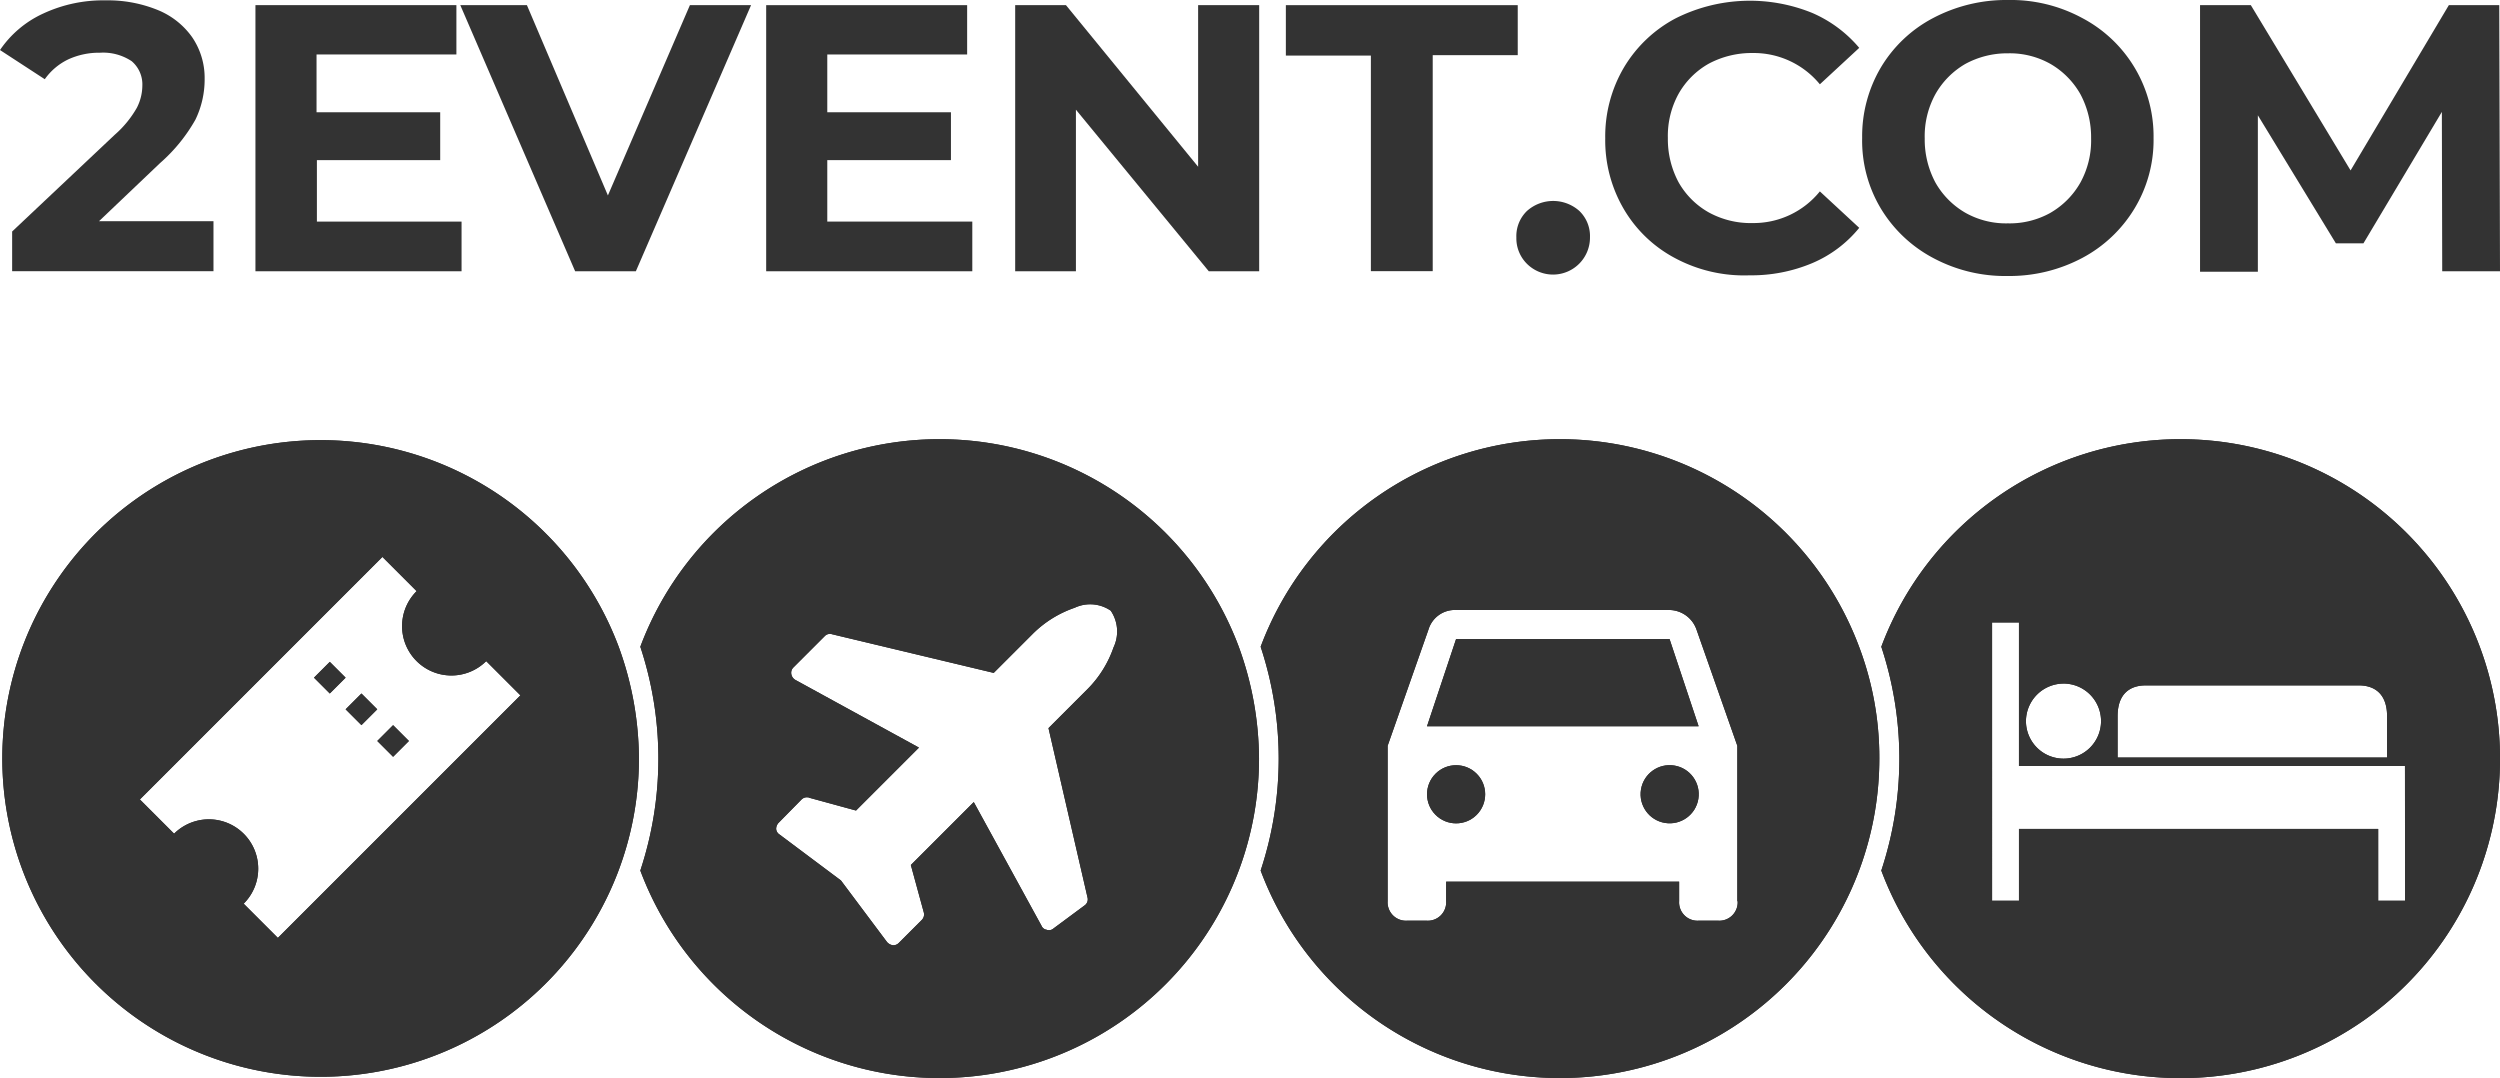 <svg xmlns="http://www.w3.org/2000/svg" width="125" height="53.906" viewBox="0 0 125 53.906"><defs><style>.a{fill:#333;}</style></defs><path class="a" d="M10.674,10.942v2.5H.607V11.457l5.134-4.84a5.2,5.2,0,0,0,1.1-1.343,2.45,2.45,0,0,0,.276-1.1,1.522,1.522,0,0,0-.534-1.233,2.575,2.575,0,0,0-1.583-.423,3.692,3.692,0,0,0-1.583.331,3.05,3.05,0,0,0-1.178.994L0,2.384A5.248,5.248,0,0,1,2.153.563,7.1,7.1,0,0,1,5.282-.1,6.6,6.6,0,0,1,7.876.378,3.906,3.906,0,0,1,9.606,1.74a3.606,3.606,0,0,1,.626,2.08,4.608,4.608,0,0,1-.46,2.043A8.285,8.285,0,0,1,8.005,8.034L4.95,10.942Z" transform="translate(0 0.118)"/><path class="a" d="M79.706,12.039v2.466H69.4V1.2H79.448V3.666H72.455V6.555h6.183V8.948H72.473v3.073h7.232Z" transform="translate(-56.628 -0.942)"/><path class="a" d="M142.738,1.2l-5.76,13.305h-3.036L128.2,1.2h3.331l4.049,9.514,4.1-9.514h3.055Z" transform="translate(-105.185 -0.942)"/><path class="a" d="M223.506,12.039v2.466H213.2V1.2h10.048V3.666h-6.993V6.555h6.183V8.948h-6.183v3.073h7.251Z" transform="translate(-174.891 -0.942)"/><path class="a" d="M294.8,1.2V14.505H292.28l-6.643-8.079v8.079H282.6V1.2h2.54l6.607,8.079V1.2Z" transform="translate(-231.841 -0.942)"/><path class="a" d="M362.151,3.721H357.9V1.2h11.594V3.7h-4.251v10.8h-3.092Z" transform="translate(-293.607 -0.942)"/><path class="a" d="M421.934,57.547a1.8,1.8,0,0,1-.534-1.325,1.746,1.746,0,0,1,.534-1.325,1.966,1.966,0,0,1,2.613,0,1.746,1.746,0,0,1,.534,1.325,1.848,1.848,0,0,1-3.147,1.325Z" transform="translate(-345.582 -44.352)"/><path class="a" d="M450.415,12.882a6.472,6.472,0,0,1-2.576-2.448,6.784,6.784,0,0,1-.939-3.552,6.784,6.784,0,0,1,.939-3.552A6.593,6.593,0,0,1,450.415.883a8.265,8.265,0,0,1,6.828-.276A6.372,6.372,0,0,1,459.6,2.356l-1.969,1.822a4.275,4.275,0,0,0-3.349-1.564,4.559,4.559,0,0,0-2.208.534,3.963,3.963,0,0,0-1.509,1.509,4.362,4.362,0,0,0-.534,2.208,4.558,4.558,0,0,0,.534,2.208,3.963,3.963,0,0,0,1.509,1.509,4.362,4.362,0,0,0,2.208.534,4.262,4.262,0,0,0,3.349-1.583l1.969,1.822a6.084,6.084,0,0,1-2.356,1.767,7.84,7.84,0,0,1-3.129.607A7.314,7.314,0,0,1,450.415,12.882Z" transform="translate(-366.638 0.037)"/><path class="a" d="M524.552,12.7a6.739,6.739,0,0,1-2.613-2.466A6.6,6.6,0,0,1,521,6.7a6.763,6.763,0,0,1,.939-3.533A6.621,6.621,0,0,1,524.552.7a7.84,7.84,0,0,1,3.736-.9A7.512,7.512,0,0,1,532,.7a6.68,6.68,0,0,1,3.57,6,6.611,6.611,0,0,1-.957,3.533A6.745,6.745,0,0,1,532,12.7a7.767,7.767,0,0,1-3.717.9A7.633,7.633,0,0,1,524.552,12.7Zm5.87-2.264a4.044,4.044,0,0,0,1.491-1.509,4.362,4.362,0,0,0,.534-2.208,4.559,4.559,0,0,0-.534-2.208A4.044,4.044,0,0,0,530.422,3a4.135,4.135,0,0,0-2.135-.534A4.373,4.373,0,0,0,526.153,3a4.044,4.044,0,0,0-1.491,1.509,4.361,4.361,0,0,0-.534,2.208,4.558,4.558,0,0,0,.534,2.208,4.044,4.044,0,0,0,1.491,1.509,4.135,4.135,0,0,0,2.135.534A4.181,4.181,0,0,0,530.422,10.437Z" transform="translate(-427.892 0.2)"/><path class="a" d="M624.909,14.524l-.018-7.987-3.92,6.57h-1.38l-3.9-6.4v7.821H612.8V1.2h2.54l4.987,8.263L625.24,1.2h2.521l.037,13.305h-2.889Z" transform="translate(-502.798 -0.942)"/><g transform="translate(0 21.959)"><g transform="translate(94.065)"><path class="a" d="M541.162,126.1A15.963,15.963,0,0,0,526.2,136.479a17.8,17.8,0,0,1,0,11.189A15.974,15.974,0,1,0,541.162,126.1Zm-3.147,13.857c0-1.343.865-1.546,1.4-1.546h10.674c.515,0,1.4.2,1.4,1.546v2.061H538.015Zm-2.705-1.638a1.877,1.877,0,1,1-1.877,1.877A1.885,1.885,0,0,1,535.309,138.32Zm17.078,10.858h-1.343v-3.589H533.083v3.589h-1.344V135.265h1.344v7.177h19.3Z" transform="translate(-526.2 -126.1)"/><path class="a" d="M541.162,126.1A15.963,15.963,0,0,0,526.2,136.479a17.8,17.8,0,0,1,0,11.189A15.974,15.974,0,1,0,541.162,126.1Zm-3.147,13.857c0-1.343.865-1.546,1.4-1.546h10.674c.515,0,1.4.2,1.4,1.546v2.061H538.015Zm-2.705-1.638a1.877,1.877,0,1,1-1.877,1.877A1.885,1.885,0,0,1,535.309,138.32Zm17.078,10.858h-1.343v-3.589H533.083v3.589h-1.344V135.265h1.344v7.177h19.3Z" transform="translate(-526.2 -126.1)"/></g><g transform="translate(63.032)"><circle class="a" cx="1.454" cy="1.454" r="1.454" transform="translate(7.717 17.755) rotate(-45)"/><circle class="a" cx="1.454" cy="1.454" r="1.454" transform="translate(18.783 18.955) rotate(-80.782)"/><path class="a" d="M409.927,180.4l1.454,4.361H397.8l1.454-4.361Z" transform="translate(-389.482 -170.407)"/><path class="a" d="M382.523,136.479a15.973,15.973,0,0,0-29.923,0,17.805,17.805,0,0,1,0,11.189,15.974,15.974,0,0,0,30.935-5.594A15.641,15.641,0,0,0,382.523,136.479ZM376.45,149.2a.918.918,0,0,1-.975.975H374.5a.918.918,0,0,1-.975-.975v-.975H361.875v.975a.918.918,0,0,1-.975.975h-.975a.918.918,0,0,1-.975-.975V141.43l2.043-5.815a1.376,1.376,0,0,1,1.362-.975h10.674a1.461,1.461,0,0,1,1.362.975l2.043,5.815V149.2Z" transform="translate(-352.6 -126.1)"/><circle class="a" cx="1.454" cy="1.454" r="1.454" transform="translate(7.717 17.755) rotate(-45)"/><circle class="a" cx="1.454" cy="1.454" r="1.454" transform="translate(18.783 18.955) rotate(-80.782)"/><path class="a" d="M382.523,136.479a15.973,15.973,0,0,0-29.923,0,17.805,17.805,0,0,1,0,11.189,15.974,15.974,0,0,0,30.935-5.594A15.641,15.641,0,0,0,382.523,136.479ZM376.45,149.2a.918.918,0,0,1-.975.975H374.5a.918.918,0,0,1-.975-.975v-.975H361.875v.975a.918.918,0,0,1-.975.975h-.975a.918.918,0,0,1-.975-.975V141.43l2.043-5.815a1.376,1.376,0,0,1,1.362-.975h10.674a1.461,1.461,0,0,1,1.362.975l2.043,5.815V149.2Z" transform="translate(-352.6 -126.1)"/><path class="a" d="M411.381,184.761H397.8l1.454-4.361h10.674Z" transform="translate(-389.482 -170.407)"/></g><g transform="translate(32.016)"><path class="a" d="M209.023,136.479a15.973,15.973,0,0,0-29.923,0,17.806,17.806,0,0,1,0,11.189,15.974,15.974,0,0,0,30.935-5.594A16.487,16.487,0,0,0,209.023,136.479Zm-6.257.018a5.5,5.5,0,0,1-1.307,2.1l-1.951,1.951,1.951,8.465a.368.368,0,0,1-.147.4l-1.564,1.159a.312.312,0,0,1-.239.074.166.166,0,0,1-.092-.018.326.326,0,0,1-.258-.2l-3.386-6.183-3.147,3.147.644,2.356a.393.393,0,0,1-.092.386l-1.159,1.159a.375.375,0,0,1-.276.11h-.018a.478.478,0,0,1-.294-.166l-2.3-3.073-3.073-2.3a.36.36,0,0,1-.166-.276.451.451,0,0,1,.11-.294l1.159-1.178a.375.375,0,0,1,.276-.11c.055,0,.074,0,.092.018l2.356.644,3.147-3.147-6.183-3.386a.417.417,0,0,1-.2-.294.371.371,0,0,1,.11-.331l1.564-1.564a.353.353,0,0,1,.368-.092l8.079,1.932,1.951-1.951a5.5,5.5,0,0,1,2.1-1.307,1.818,1.818,0,0,1,1.8.147A1.854,1.854,0,0,1,202.766,136.5Z" transform="translate(-179.1 -126.1)"/><path class="a" d="M209.023,136.479a15.973,15.973,0,0,0-29.923,0,17.806,17.806,0,0,1,0,11.189,15.974,15.974,0,0,0,30.935-5.594A16.487,16.487,0,0,0,209.023,136.479Zm-6.257.018a5.5,5.5,0,0,1-1.307,2.1l-1.951,1.951,1.951,8.465a.368.368,0,0,1-.147.4l-1.564,1.159a.312.312,0,0,1-.239.074.166.166,0,0,1-.092-.018.326.326,0,0,1-.258-.2l-3.386-6.183-3.147,3.147.644,2.356a.393.393,0,0,1-.092.386l-1.159,1.159a.375.375,0,0,1-.276.11h-.018a.478.478,0,0,1-.294-.166l-2.3-3.073-3.073-2.3a.36.36,0,0,1-.166-.276.451.451,0,0,1,.11-.294l1.159-1.178a.375.375,0,0,1,.276-.11c.055,0,.074,0,.092.018l2.356.644,3.147-3.147-6.183-3.386a.417.417,0,0,1-.2-.294.371.371,0,0,1,.11-.331l1.564-1.564a.353.353,0,0,1,.368-.092l8.079,1.932,1.951-1.951a5.5,5.5,0,0,1,2.1-1.307,1.818,1.818,0,0,1,1.8.147A1.854,1.854,0,0,1,202.766,136.5Z" transform="translate(-179.1 -126.1)"/></g><path class="a" d="M86.091,186.6l.791.791-.791.791-.791-.791Z" transform="translate(-69.602 -175.466)"/><path class="a" d="M94.691,195.2l.791.791-.791.791-.791-.791Z" transform="translate(-76.62 -182.484)"/><path class="a" d="M103.291,203.8l.791.791-.791.791-.791-.791Z" transform="translate(-83.637 -189.501)"/><path class="a" d="M30.935,136.479a15.916,15.916,0,1,0,1.012,5.576A16.462,16.462,0,0,0,30.935,136.479ZM13.894,151.036l-1.711-1.711a2.466,2.466,0,1,0-3.478-3.5l-1.711-1.711,12.127-12.127,1.711,1.711a2.466,2.466,0,0,0,3.478,3.5l1.711,1.711Z" transform="translate(0 -126.1)"/><path class="a" d="M86.883,187.391l-.791.791-.791-.791.791-.791Z" transform="translate(-69.602 -175.466)"/><path class="a" d="M95.483,195.991l-.791.791-.791-.791.791-.791Z" transform="translate(-76.62 -182.484)"/><path class="a" d="M104.083,204.591l-.791.791-.791-.791.791-.791Z" transform="translate(-83.637 -189.501)"/><path class="a" d="M30.935,136.479a15.916,15.916,0,1,0,1.012,5.576A16.462,16.462,0,0,0,30.935,136.479ZM13.894,151.036l-1.711-1.711a2.466,2.466,0,1,0-3.478-3.5l-1.711-1.711,12.127-12.127,1.711,1.711a2.466,2.466,0,0,0,3.478,3.5l1.711,1.711Z" transform="translate(0 -126.1)"/></g></svg>
